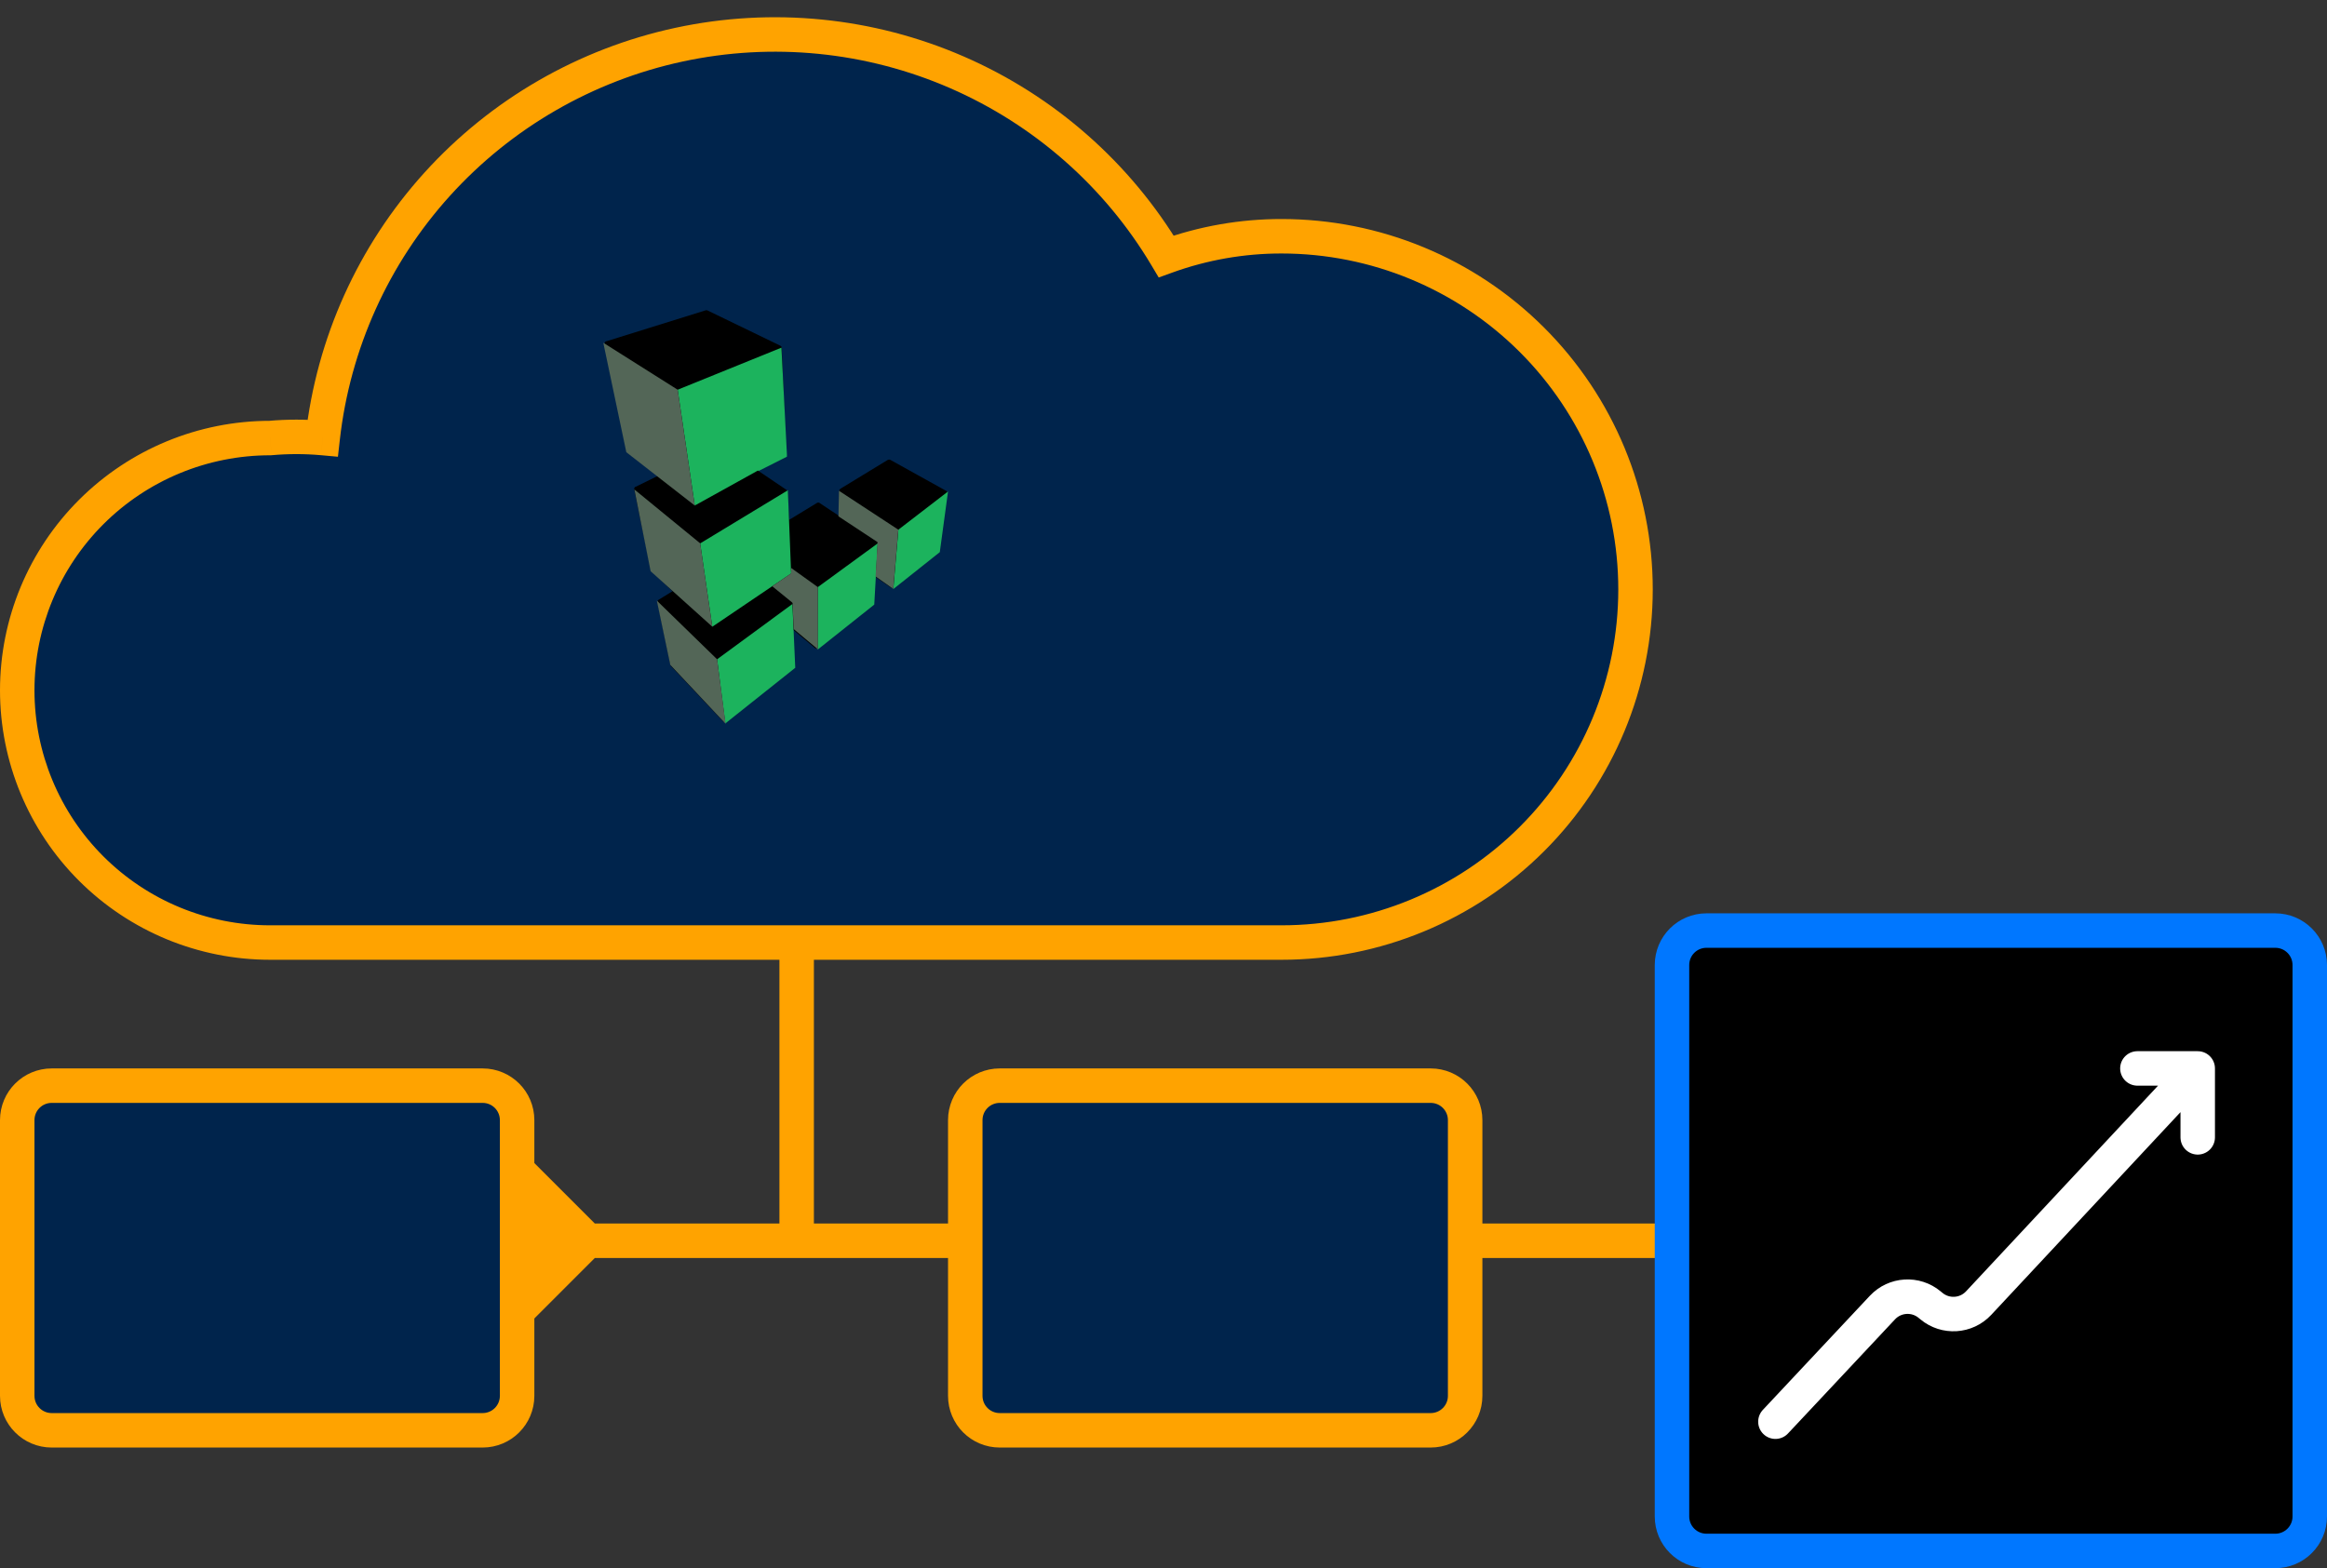 <svg xmlns="http://www.w3.org/2000/svg" width="135" height="91" viewBox="0 0 135 91" fill="none"><rect x="0" y="0" width="135" height="91" fill="#333333" stroke="none"/><path d="M74.347 13.71C72.066 13.708 69.802 14.104 67.658 14.881C64.83 10.137 60.581 6.398 55.509 4.193C50.437 1.988 44.799 1.428 39.391 2.593C33.984 3.758 29.079 6.588 25.37 10.684C21.661 14.779 19.335 19.934 18.721 25.42C17.706 25.328 16.684 25.328 15.669 25.42C11.779 25.42 8.048 26.962 5.297 29.708C2.546 32.453 1 36.176 1 40.058C1 43.94 2.546 47.663 5.297 50.408C8.048 53.153 11.779 54.695 15.669 54.695H46.218H59.678H74.347C79.794 54.695 85.017 52.536 88.869 48.693C92.72 44.85 94.884 39.638 94.884 34.203C94.884 28.768 92.72 23.556 88.869 19.712C85.017 15.869 79.794 13.71 74.347 13.71Z" fill="#00244C"></path><path d="M67.658 14.881L66.799 15.393L67.222 16.103L67.998 15.822L67.658 14.881ZM74.347 13.71L74.346 14.71H74.347V13.71ZM88.869 19.712L88.162 20.42L88.869 19.712ZM15.669 25.42V26.42H15.715L15.76 26.416L15.669 25.42ZM18.721 25.42L18.63 26.416L19.605 26.505L19.714 25.532L18.721 25.42ZM25.37 10.684L24.629 10.012L25.37 10.684ZM55.509 4.193L55.907 3.276L55.509 4.193ZM128.773 72L123 66.227L117.226 72L123 77.773L128.773 72ZM23.962 72L29.735 77.773L35.508 72L29.735 66.227L23.962 72ZM67.998 15.822C70.033 15.084 72.181 14.708 74.346 14.71L74.348 12.71C71.95 12.708 69.571 13.124 67.317 13.941L67.998 15.822ZM74.347 14.71C79.529 14.71 84.499 16.765 88.162 20.42L89.575 19.005C85.536 14.974 80.058 12.71 74.347 12.71V14.71ZM88.162 20.42C91.826 24.076 93.884 29.034 93.884 34.203H95.884C95.884 28.502 93.614 23.035 89.575 19.005L88.162 20.42ZM93.884 34.203C93.884 39.372 91.826 44.33 88.162 47.985L89.575 49.401C93.614 45.371 95.884 39.904 95.884 34.203H93.884ZM88.162 47.985C84.499 51.641 79.529 53.695 74.347 53.695V55.695C80.058 55.695 85.536 53.431 89.575 49.401L88.162 47.985ZM74.347 53.695H59.678V55.695H74.347V53.695ZM15.669 53.695C12.043 53.695 8.566 52.258 6.003 49.7L4.59 51.116C7.529 54.048 11.514 55.695 15.669 55.695V53.695ZM6.003 49.7C3.44 47.142 2 43.674 2 40.058H0C0 44.206 1.651 48.184 4.59 51.116L6.003 49.7ZM2 40.058C2 36.442 3.44 32.973 6.003 30.415L4.59 29C1.651 31.932 0 35.91 0 40.058H2ZM6.003 30.415C8.566 27.858 12.043 26.42 15.669 26.42V24.42C11.514 24.42 7.529 26.067 4.59 29L6.003 30.415ZM15.76 26.416C16.715 26.33 17.675 26.33 18.63 26.416L18.811 24.424C17.736 24.327 16.654 24.327 15.579 24.424L15.76 26.416ZM19.714 25.532C20.306 20.254 22.543 15.295 26.111 11.355L24.629 10.012C20.779 14.264 18.365 19.614 17.727 25.309L19.714 25.532ZM26.111 11.355C29.68 7.414 34.399 4.691 39.602 3.571L39.181 1.615C33.569 2.824 28.479 5.761 24.629 10.012L26.111 11.355ZM39.602 3.571C44.805 2.45 50.23 2.989 55.11 5.11L55.907 3.276C50.644 0.988 44.793 0.407 39.181 1.615L39.602 3.571ZM55.11 5.11C59.99 7.232 64.079 10.829 66.799 15.393L68.517 14.37C65.582 9.445 61.171 5.564 55.907 3.276L55.11 5.11ZM59.678 53.695H46.218V55.695H59.678V53.695ZM46.218 53.695H15.669V55.695H46.218V53.695ZM45.218 54.695V72H47.218V54.695H45.218ZM46.218 73H123V71H46.218V73ZM46.218 71H29.735V73H46.218V71Z" fill="#FFA300"></path><path d="M1 65C1 63.895 1.895 63 3 63H28C29.105 63 30 63.895 30 65V66.812V81C30 82.105 29.105 83 28 83H3C1.895 83 1 82.105 1 81V66.812V65Z" fill="#00244C" stroke="#FFA300" stroke-width="2"></path><path d="M56 65C56 63.895 56.895 63 58 63H83C84.105 63 85 63.895 85 65V66.812V81C85 82.105 84.105 83 83 83H58C56.895 83 56 82.105 56 81V66.812V65Z" fill="#00244C" stroke="#FFA300" stroke-width="2"></path><path d="M54.98 28.603V28.583C54.98 28.573 54.98 28.573 54.97 28.564C54.97 28.564 54.97 28.553 54.96 28.553C54.96 28.544 54.95 28.544 54.95 28.534L54.91 28.494L51.652 26.685C51.612 26.665 51.547 26.665 51.507 26.685L48.752 28.364L48.712 28.404C48.712 28.414 48.702 28.414 48.702 28.424C48.702 28.424 48.702 28.434 48.692 28.434V28.464L48.662 29.928L47.546 29.186C47.506 29.156 47.441 29.156 47.392 29.186L45.772 30.173L45.698 28.534V28.504C45.698 28.504 45.698 28.494 45.688 28.494C45.688 28.484 45.688 28.484 45.678 28.474L45.638 28.434L43.964 27.303L45.533 26.486C45.583 26.466 45.618 26.411 45.608 26.351L45.349 20.189V20.159C45.349 20.149 45.339 20.139 45.339 20.129V20.119C45.329 20.109 45.329 20.099 45.319 20.099C45.319 20.099 45.309 20.099 45.309 20.089L45.299 20.079C45.299 20.079 45.289 20.079 45.289 20.069L41.049 18.017C41.019 17.997 40.974 17.997 40.944 18.006L35.174 19.805H35.164C35.154 19.805 35.145 19.815 35.135 19.815C35.125 19.815 35.125 19.825 35.125 19.825L35.105 19.845C35.105 19.855 35.095 19.855 35.095 19.865C35.095 19.875 35.085 19.875 35.085 19.885C35.085 19.895 35.085 19.895 35.075 19.905V19.954L36.355 26.177C36.365 26.207 36.375 26.242 36.405 26.262L38.149 27.622L36.873 28.25H36.853L36.843 28.26C36.834 28.26 36.834 28.27 36.824 28.279L36.814 28.29C36.804 28.299 36.804 28.309 36.804 28.309V28.319C36.804 28.329 36.794 28.339 36.794 28.359V28.399L37.765 33.082C37.775 33.112 37.785 33.132 37.805 33.157L39.016 34.308L38.214 34.801C38.204 34.811 38.194 34.811 38.184 34.821L38.174 34.831C38.164 34.841 38.164 34.851 38.154 34.861V34.871C38.144 34.881 38.144 34.891 38.144 34.911V34.95L38.896 38.577C38.906 38.597 38.916 38.627 38.926 38.652L41.956 41.87L41.966 41.88H41.976C41.986 41.89 41.995 41.89 42.005 41.9C42.025 41.91 42.035 41.91 42.055 41.91C42.065 41.91 42.085 41.91 42.095 41.9H42.115C42.125 41.9 42.125 41.89 42.125 41.89C42.125 41.89 42.135 41.89 42.135 41.88L46.031 38.767C46.061 38.737 46.081 38.692 46.081 38.652L45.986 36.52L47.292 37.616H47.302C47.312 37.626 47.312 37.626 47.322 37.626H47.342C47.352 37.626 47.372 37.636 47.382 37.636C47.392 37.636 47.412 37.636 47.422 37.626H47.441C47.451 37.626 47.451 37.616 47.461 37.616H47.471L50.595 35.12C50.625 35.1 50.645 35.055 50.645 35.015L50.74 33.446L51.692 34.103H51.702L51.712 34.113C51.721 34.113 51.721 34.113 51.731 34.123H51.741C51.751 34.123 51.761 34.133 51.781 34.133C51.791 34.133 51.811 34.133 51.821 34.123H51.841C51.851 34.123 51.851 34.113 51.861 34.113H51.871L54.422 32.076C54.452 32.056 54.472 32.026 54.472 31.981L54.92 28.628V28.618C54.98 28.613 54.98 28.613 54.98 28.603Z" fill="black"></path><path d="M55 28.519L54.522 32.041L51.826 34.183L52.12 30.736L55 28.519Z" fill="#1CB35D"></path><path d="M47.446 34.069L47.437 37.696L50.72 35.085L50.919 31.533L47.446 34.069Z" fill="#1CB35D"></path><path d="M45.972 35.05L41.602 38.258L42.08 41.98L46.136 38.752L45.972 35.05Z" fill="#1CB35D"></path><path d="M45.897 33.276L45.708 28.449L40.62 31.533L41.323 36.37L45.897 33.276Z" fill="#1CB35D"></path><path d="M45.334 20.174L39.315 22.615L40.306 29.336L43.984 27.298L43.993 27.338L45.653 26.501V26.366L45.334 20.174Z" fill="#1CB35D"></path><path d="M52.115 30.736L51.821 34.173L50.795 33.451L50.909 31.528V31.488C50.909 31.478 50.899 31.468 50.899 31.458C50.889 31.448 50.889 31.438 50.879 31.428H50.87C50.859 31.418 50.859 31.418 50.849 31.418L48.642 29.963L48.672 28.479L52.115 30.736ZM47.446 34.069L45.892 32.953L45.902 33.192C45.902 33.242 45.882 33.286 45.837 33.316L44.801 34.019L45.932 34.941L45.962 34.97C45.962 34.97 45.962 34.98 45.972 34.98C45.972 34.99 45.982 34.99 45.982 35V35.04L46.046 36.505L47.446 37.676V34.069ZM38.104 34.851L38.886 38.582L42.095 42L41.602 38.258L38.104 34.851ZM41.323 36.365L40.62 31.528L36.804 28.404L37.745 33.147L41.323 36.365ZM40.306 29.336L39.315 22.615L35 19.89L36.335 26.242L40.306 29.336Z" fill="#536657"></path><path d="M97 56L97 88C97 89.105 97.895 90 99 90L132 90C133.105 90 134 89.105 134 88L134 56C134 54.895 133.105 54 132 54L99 54C97.895 54 97 54.895 97 56Z" fill="black" stroke="#0077FF" stroke-width="2" stroke-linecap="round" stroke-linejoin="round"></path><path d="M103 82.5L109.21 75.876C109.934 75.104 111.136 75.03 111.949 75.708L112.048 75.79C112.863 76.469 114.066 76.394 114.79 75.618L127.5 62M127.5 62L127.5 66M127.5 62L124 62" stroke="white" stroke-width="2" stroke-linecap="round" stroke-linejoin="round"></path></svg>